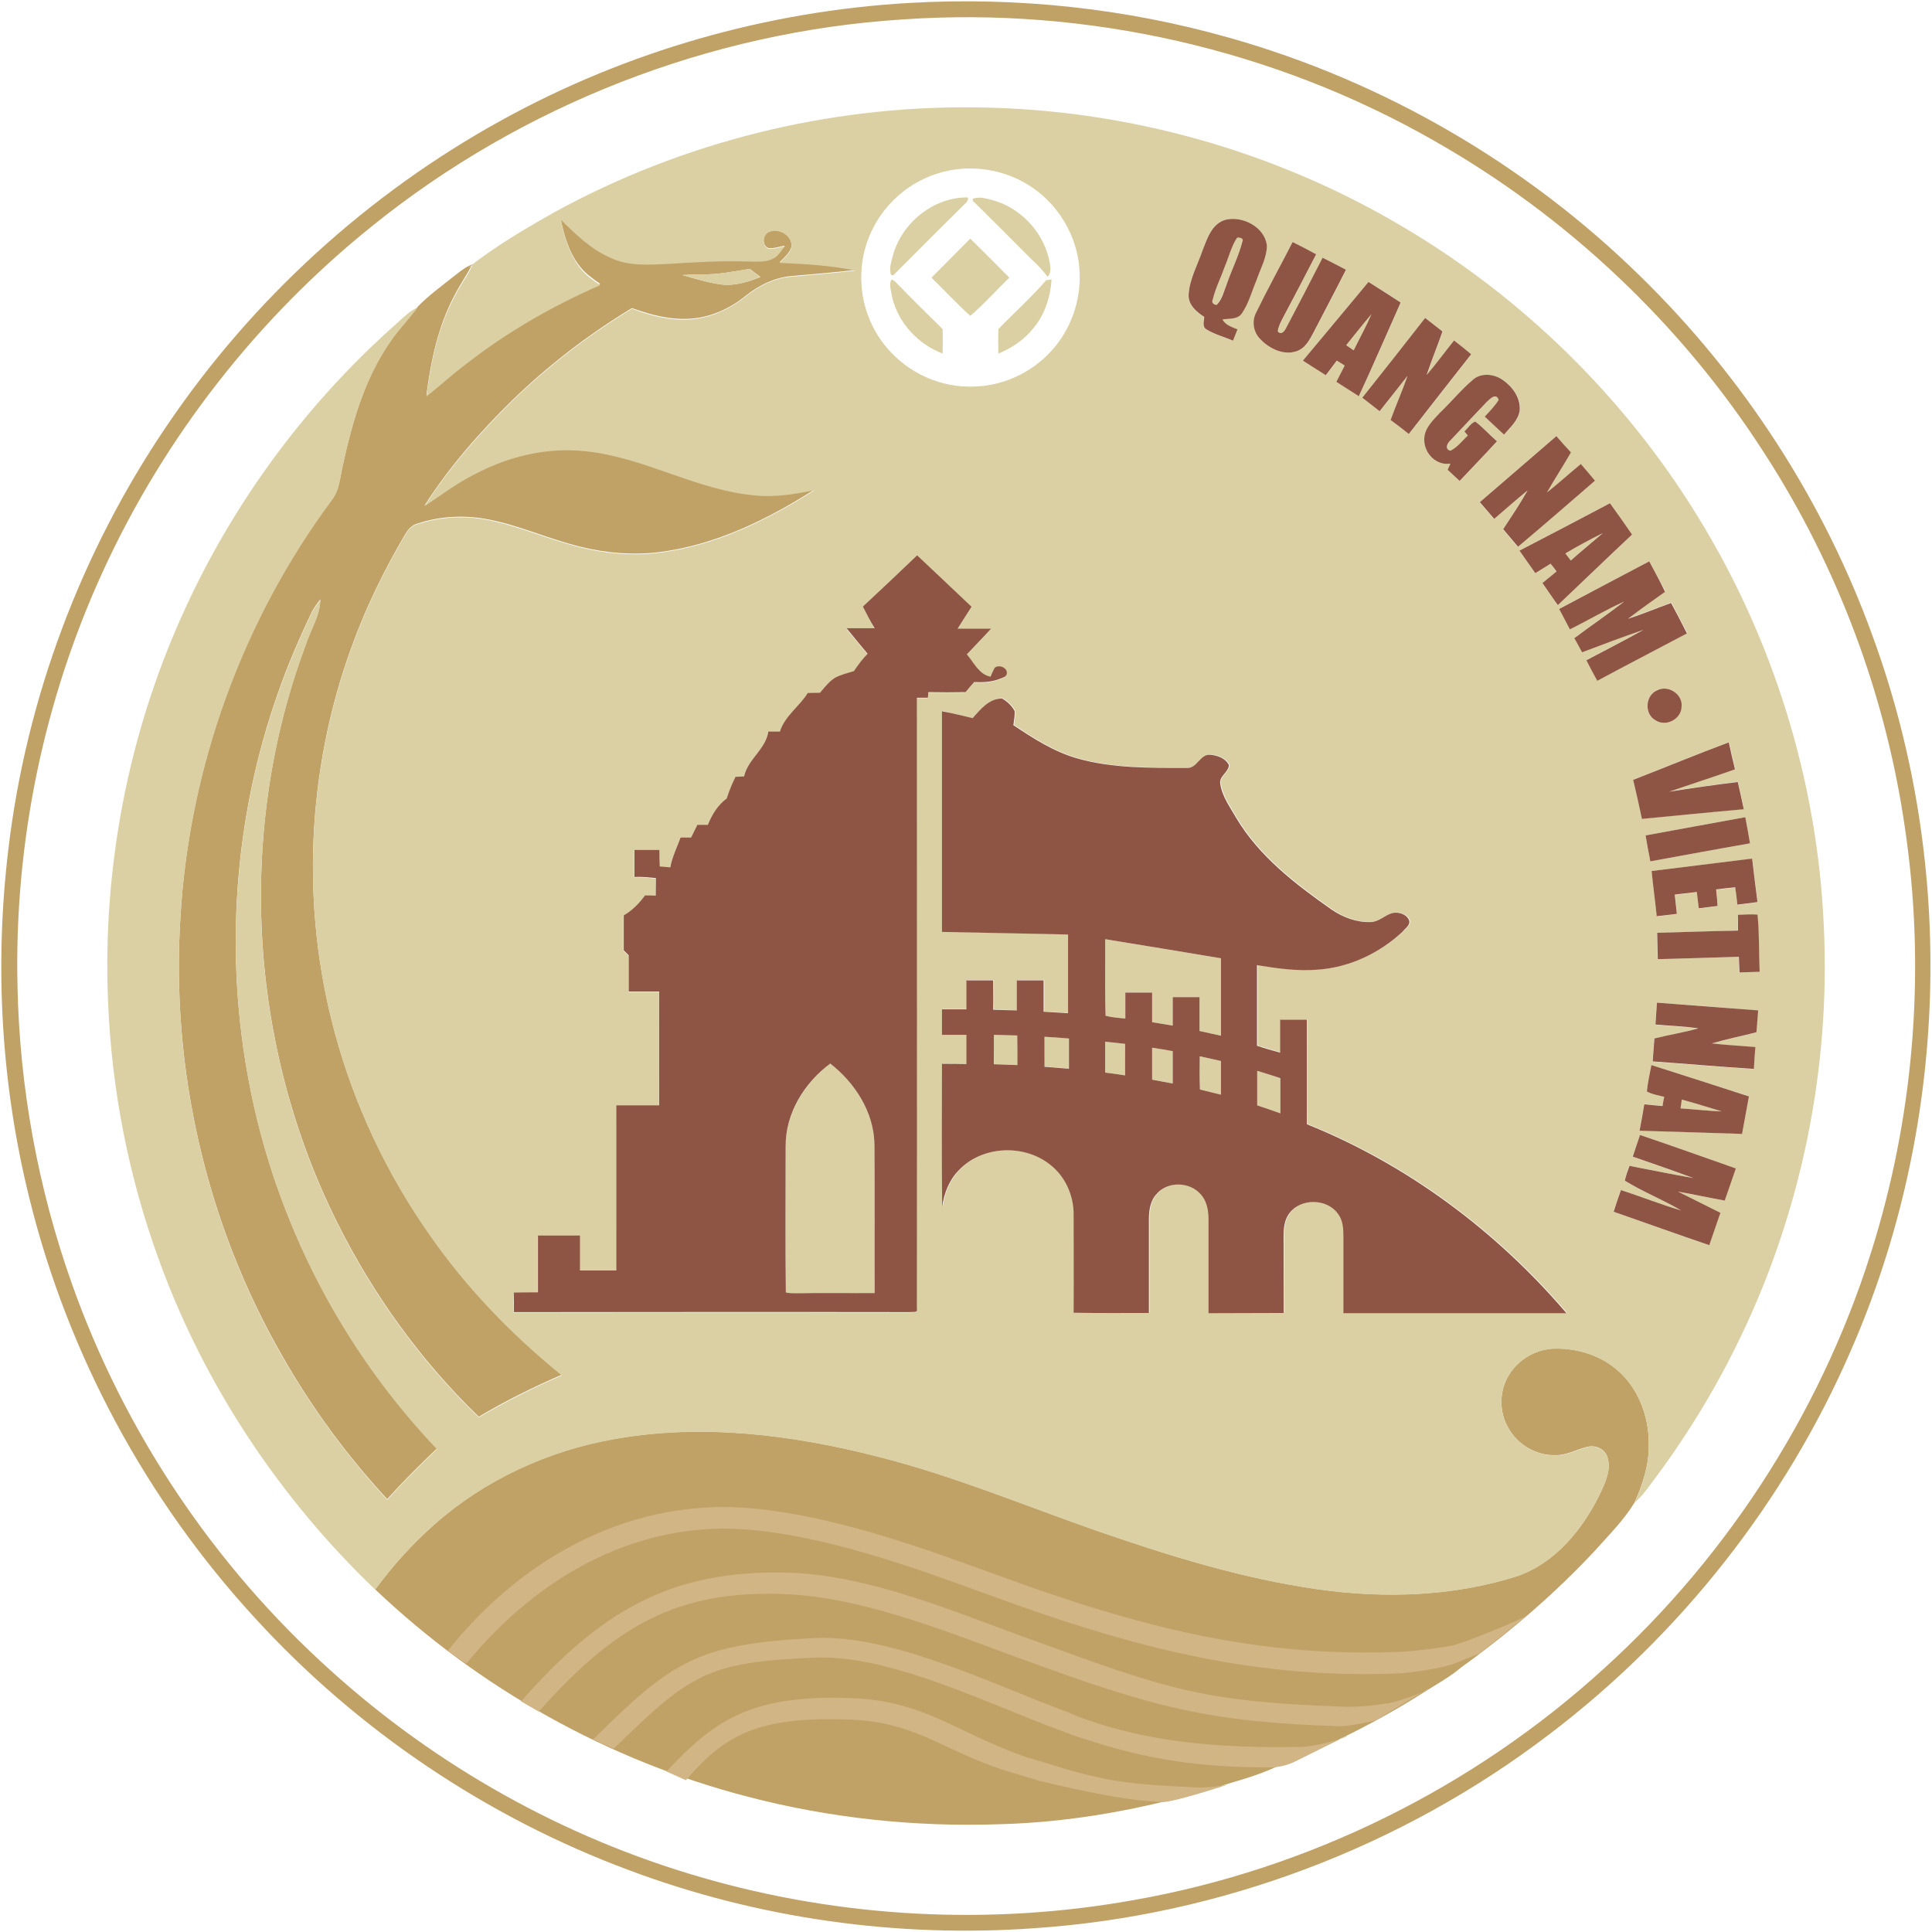 <svg height="316.228" viewBox="0 0 447 447" width="316.228" xmlns="http://www.w3.org/2000/svg"><path d="m210.402.68c24.906-1.438 50.109 1.242 74.125 8.086 35.625 10.074 68.617 29.273 95.012 55.172 23.918 23.371 42.523 52.098 53.836 83.551 19.348 53.039 17.465 113.422-5.211 165.121-15.133 34.828-39.395 65.641-69.66 88.613-34.234 26.145-76.211 42.02-119.176 44.898-31.707 2.281-63.906-2.23-93.727-13.398-32.992-12.254-63.012-32.492-86.727-58.492-25.008-27.238-43.117-60.777-52-96.699-6.598-26.348-8.184-53.934-4.961-80.871 4.121-35.031 16.871-68.965 36.668-98.141 19.797-29.273 46.59-53.73 77.547-70.75 28.879-15.926 61.328-25.203 94.273-27.09zm-1.59 3.82c-44.555 2.828-88.02 19.797-122.75 47.828-26.492 21.285-47.977 48.773-62.168 79.684-13.793 29.965-20.59 63.008-19.848 95.953.449 23.469 4.715 46.836 12.555 68.965 12.105 34.234 32.895 65.293 59.887 89.555 24.461 22.129 53.934 38.652 85.637 47.828 32.398 9.426 66.93 11.262 100.125 5.309 40.438-7.094 78.641-25.996 108.906-53.633 29.422-26.641 51.449-61.473 62.762-99.527 9.133-30.562 11.516-63.16 6.848-94.715-4.414-30.762-15.527-60.48-32.348-86.578-19.102-29.867-45.598-54.973-76.41-72.488-37.109-21.281-80.574-31.156-123.195-28.18zm0 0" fill="#c0a267"/><path d="m129.727 50.641c3.473 3.426 7.043 6.949 11.609 8.883 4.117 1.934 8.781 1.539 13.148 1.391 6.301-.398 12.602-.797 18.902-.547 1.836 0 3.77.199 5.41-.645 1.289-.547 1.934-1.887 2.777-2.879-1.242.199-2.48.695-3.77.547-1.539-.547-1.391-2.977-.102-3.723 2.281-1.289 5.758.746 5.41 3.426-.398 1.488-1.688 2.48-2.73 3.57 5.906.25 11.809.594 17.562 1.785-5.008.598-10.07.992-15.082 1.441-3.77.395-7.293 2.133-10.219 4.465-2.93 2.379-6.301 4.168-9.973 4.961-5.559 1.238-11.215-.148-16.473-2.035-9.973 6.055-19.301 13.199-27.688 21.336-7.539 7.391-14.586 15.43-20.293 24.359 3.77-2.531 7.441-5.258 11.512-7.344 7.891-4.215 17.02-6.398 25.949-5.355 13.547 1.387 25.602 9.078 39.246 10.219 4.566.445 9.078-.348 13.543-1.242-10.914 6.949-22.922 12.852-35.918 14.488-6.055.746-12.258.25-18.211-1.238-7.293-1.738-14.141-4.961-21.484-6.352-5.457-1.043-11.164-.746-16.422 1.043-1.191.348-2.035 1.34-2.629 2.332-4.914 8.336-9.18 17.066-12.453 26.145-10.371 28.43-11.809 60.035-3.871 89.258 4.516 16.77 12.055 32.695 22.078 46.887 8.484 12.156 18.902 22.922 30.414 32.25-6.598 2.879-13.047 6.051-19.199 9.727-13.348-12.902-24.414-28.234-32.699-44.855-20.59-41.129-23.469-90.793-7.293-133.91 1.094-3.473 3.273-6.648 3.324-10.367-.695.941-1.387 1.836-1.934 2.875-2.93 6.152-5.656 12.453-7.891 18.906-10.219 28.973-12.402 60.629-6.5 90.742 6.105 31.359 21.238 60.828 43.316 83.953-3.969 3.766-7.84 7.637-11.512 11.703-9.227-9.969-17.363-21.031-24.113-32.844-17.711-30.66-26-66.633-23.715-102.008 2.031-34.68 14.387-68.715 35.125-96.551 1.641-2.184 1.789-5.008 2.383-7.59 2.184-10.121 5.109-20.391 11.113-28.977 1.887-2.828 4.316-5.207 6.301-7.938 2.484-2.578 5.41-4.664 8.188-6.895 1.141-.844 2.234-1.836 3.523-2.48l.895-.398c-1.34 2.531-2.977 4.91-4.27 7.441-3.672 7.047-5.355 14.984-6.352 22.824 3.129-2.48 6.055-5.16 9.23-7.543 9.477-7.391 19.945-13.395 30.961-18.207-1.688-1.191-3.426-2.383-4.715-4.07-2.43-3.074-3.621-7.043-4.414-10.965zm32.746 12.852c-1.539 0-3.078.051-4.566.148 2.977.844 5.953 1.785 9.082 2.184 3.125.348 6.152-.645 8.98-1.738-.844-.594-1.637-1.238-2.48-1.883-3.672.594-7.297 1.34-11.016 1.289zm0 0" fill="#c0a267"/><path d="m349.027 318.266c2.137-3.672 6.203-6.055 10.418-6.254 4.914-.148 9.977 1.242 13.895 4.27 5.457 4.117 8.184 11.113 8.137 17.809.102 4.766-1.391 9.328-3.324 13.598-2.48 4.066-5.902 7.441-9.027 10.965-9.383 10.07-19.848 19.051-31.012 27.09-2.73 2.332-5.906 4.02-8.93 5.953-10.621 6.746-21.934 12.355-33.641 16.969-4.766 2.281-9.926 3.523-14.938 5.109-15.973 4.762-32.496 7.84-49.168 8.285-19.648.695-39.395-1.391-58.398-6.352-32.199-8.336-62.117-25.055-86.23-47.977 4.066-5.508 8.684-10.617 13.793-15.133 11.609-10.27 26.195-16.965 41.43-19.648 20.34-3.672 41.277-1.039 61.176 4.066 17.465 4.418 34.137 11.414 51.105 17.32 16.52 5.707 33.289 10.914 50.605 13.348 15.383 2.18 31.355 1.684 46.246-3.078 8.73-3.078 14.98-10.766 18.949-18.855 1.242-2.629 2.73-5.656 1.785-8.633-.641-2.035-3.023-2.926-4.961-2.281-2.328.598-4.512 1.883-6.996 1.836-4.363.148-8.68-2.285-10.863-6.105-2.234-3.668-2.285-8.582-.051-12.301zm0 0" fill="#c0a267"/><g fill="#dbd0a3"><path d="m128.09 49.203c29.668-16.324 63.555-24.758 97.395-24.359 34.828.297 69.512 9.973 99.43 27.832 27.539 16.324 51.004 39.395 67.773 66.633 17.566 28.43 27.785 61.375 29.273 94.766 1.637 33.441-5.355 67.277-20.242 97.293-5.605 11.363-12.305 22.129-19.945 32.203-1.043 1.484-2.234 2.926-3.621 4.164 1.934-4.266 3.426-8.879 3.324-13.594.047-6.746-2.68-13.691-8.137-17.812-3.918-3.023-8.98-4.414-13.895-4.266-4.215.148-8.281 2.582-10.418 6.25-2.234 3.723-2.184 8.633.051 12.309 2.184 3.766 6.5 6.199 10.863 6.098 2.484.051 4.668-1.188 6.996-1.836 1.938-.641 4.32.254 4.961 2.285.992 2.977-.543 5.953-1.785 8.633-3.969 8.086-10.219 15.777-18.949 18.855-14.891 4.762-30.863 5.258-46.246 3.074-17.316-2.48-34.133-7.641-50.605-13.348-17.02-5.902-33.641-12.949-51.105-17.312-19.848-5.113-40.785-7.742-61.176-4.07-15.234 2.68-29.82 9.426-41.43 19.648-5.16 4.516-9.773 9.625-13.793 15.133-22.031-21.086-39.395-47.137-49.863-75.812-7.145-19.398-11.164-39.891-11.957-60.531-1.242-30.512 4.613-61.273 17.164-89.109 11.613-25.898 28.828-49.215 50.113-67.922 1.34-1.289 2.73-2.527 4.414-3.324-1.984 2.73-4.414 5.113-6.301 7.941-6.051 8.582-8.93 18.852-11.113 28.973-.594 2.582-.742 5.41-2.383 7.594-20.738 27.883-33.043 61.867-35.125 96.547-2.285 35.328 6.004 71.297 23.715 102.008 6.797 11.809 14.887 22.824 24.113 32.848 3.672-4.07 7.543-7.938 11.512-11.711-22.031-23.121-37.211-52.59-43.316-83.945-5.902-30.117-3.719-61.773 6.5-90.746 2.234-6.453 4.961-12.754 7.891-18.906.547-.992 1.238-1.934 1.934-2.875-.051 3.77-2.23 6.895-3.324 10.367-16.176 43.117-13.297 92.781 7.293 133.91 8.285 16.621 19.352 31.953 32.699 44.852 6.199-3.668 12.602-6.844 19.199-9.723-11.512-9.328-21.93-20.094-30.414-32.25-10.023-14.191-17.516-30.117-22.078-46.887-7.938-29.223-6.5-60.828 3.871-89.258 3.273-9.078 7.539-17.859 12.453-26.145.594-1.043 1.438-2.035 2.629-2.332 5.258-1.785 10.965-2.086 16.422-1.043 7.344 1.438 14.191 4.613 21.484 6.352 5.902 1.488 12.105 1.984 18.211 1.238 12.996-1.637 25.004-7.539 35.918-14.484-4.465.891-8.977 1.684-13.543 1.238-13.645-1.141-25.652-8.781-39.246-10.219-8.98-1.043-18.059 1.141-25.949 5.355-4.07 2.035-7.742 4.812-11.512 7.344 5.707-8.93 12.754-16.918 20.293-24.359 8.387-8.137 17.715-15.281 27.688-21.336 5.207 1.938 10.914 3.324 16.473 2.035 3.672-.793 7.043-2.629 9.973-4.961 2.926-2.332 6.449-4.117 10.219-4.465 5.062-.449 10.074-.844 15.082-1.441-5.754-1.188-11.656-1.535-17.562-1.785.992-1.09 2.332-2.035 2.73-3.57.395-2.68-3.129-4.715-5.41-3.426-1.289.793-1.438 3.176.102 3.723 1.289.148 2.527-.348 3.77-.547-.895.992-1.539 2.332-2.777 2.879-1.688.844-3.625.645-5.41.645-6.301-.25-12.602.148-18.902.547-4.418.195-9.082.543-13.148-1.391-4.566-1.934-8.137-5.457-11.609-8.883.793 3.922 1.984 7.891 4.414 11.117 1.242 1.684 2.977 2.875 4.715 4.066-11.016 4.812-21.484 10.816-30.961 18.207-3.176 2.383-6.102 5.062-9.23 7.543.996-7.84 2.633-15.777 6.352-22.824 1.293-2.578 2.977-4.91 4.27-7.441l-.895.398c6.203-4.863 12.898-8.832 19.699-12.652zm93.574-10.07c-4.961.543-9.727 2.629-13.496 5.852-5.359 4.516-8.684 11.266-8.883 18.262-.297 6.695 2.234 13.492 6.898 18.305 4.812 5.113 11.809 8.09 18.805 7.891 6.797-.051 13.496-3.078 18.109-8.086 4.516-4.816 6.945-11.512 6.699-18.109-.199-7.344-3.922-14.488-9.773-19.004-5.113-3.969-11.859-5.855-18.359-5.109zm56.562 18.801c-1.141 3.375-3.027 6.648-3.273 10.273-.051 2.332 1.832 3.969 3.621 5.109-.051.941-.547 2.23.496 2.879 1.883 1.188 4.117 1.734 6.152 2.629.348-.895.695-1.738 1.039-2.629-1.289-.547-2.828-.945-3.473-2.285 1.539-.297 3.523 0 4.516-1.438 1.59-2.332 2.285-5.109 3.375-7.691.891-2.629 2.383-5.16 2.383-7.988-.449-4.266-5.559-6.895-9.527-5.953-3.227.844-4.219 4.367-5.309 7.094zm20.84-1.934c-2.73 5.457-5.707 10.816-8.387 16.324-1.043 1.984-.645 4.516.941 6.102 2.086 2.234 5.359 3.871 8.438 2.828 2.031-.695 3.023-2.68 3.969-4.465 2.48-4.812 5.012-9.574 7.441-14.387-1.785-.945-3.621-1.887-5.41-2.781-2.727 5.309-5.504 10.57-8.234 15.879-.398.793-1.191 2.23-2.133 1.191.098-.992.543-1.887.992-2.781 2.629-5.012 5.258-10.07 7.887-15.082-1.883-.992-3.719-1.934-5.504-2.828zm2.379 27.438c1.785 1.141 3.523 2.234 5.359 3.375.844-1.141 1.688-2.234 2.531-3.375.594.398 1.238.793 1.836 1.141-.645 1.242-1.293 2.531-1.938 3.77 1.738 1.094 3.473 2.184 5.211 3.324 3.273-7.191 6.402-14.438 9.676-21.68-2.48-1.637-4.961-3.176-7.441-4.762-5.16 6.051-10.172 12.152-15.234 18.207zm28.281-9.875c-4.812 6.152-9.625 12.305-14.488 18.457 1.34 1.043 2.68 2.133 4.02 3.125 2.184-2.727 4.266-5.504 6.449-8.184-1.238 3.422-2.68 6.797-3.918 10.219 1.391 1.094 2.828 2.133 4.215 3.227 4.812-6.152 9.629-12.305 14.441-18.457-1.34-1.043-2.68-2.086-3.973-3.176-2.18 2.629-4.117 5.406-6.348 7.988 1.141-3.375 2.43-6.699 3.672-10.07-1.391-1.043-2.73-2.086-4.07-3.129zm11.113 14.242c-2.777 2.332-5.109 5.16-7.641 7.688-1.637 1.789-3.77 3.723-3.621 6.402 0 3.125 2.828 5.902 6.055 5.359-.148.348-.496 1.09-.645 1.438.941.844 1.836 1.738 2.777 2.578 2.879-3.074 5.805-6.051 8.633-9.176-1.738-1.488-3.227-3.227-5.012-4.566-1.094.297-1.738 1.539-2.531 2.281.199.25.598.746.793.945-1.238 1.238-2.383 2.777-4.016 3.523-1.391-.348-.746-1.738 0-2.383 2.777-3.027 5.652-5.953 8.434-8.93.742-.746 2.133-2.137 2.727-.449-.891 1.441-2.082 2.629-3.223 3.871 1.488 1.438 2.977 2.777 4.465 4.168 1.438-1.688 3.273-3.273 3.625-5.559.297-2.875-1.641-5.504-3.922-7.094-1.984-1.391-4.965-1.734-6.898-.098zm19.254 13.098c-5.906 5.109-11.859 10.172-17.762 15.332 1.09 1.289 2.23 2.578 3.32 3.867 2.582-2.184 5.113-4.465 7.742-6.598-1.789 3.074-3.773 6.004-5.656 8.98 1.141 1.34 2.281 2.73 3.426 4.066 6-5.059 11.855-10.219 17.809-15.281-1.094-1.289-2.184-2.578-3.273-3.867-2.633 2.184-5.109 4.516-7.84 6.598 1.785-3.125 3.77-6.152 5.559-9.277-1.094-1.289-2.234-2.531-3.324-3.82zm-8.535 26.492c1.191 1.738 2.43 3.473 3.672 5.211 1.188-.742 2.328-1.438 3.52-2.184.449.598.895 1.191 1.391 1.785-1.094.895-2.184 1.789-3.273 2.68 1.188 1.738 2.379 3.426 3.57 5.113 5.758-5.461 11.461-10.918 17.168-16.324-1.688-2.434-3.371-4.863-5.109-7.246-6.945 3.672-13.945 7.297-20.938 10.965zm-151.926 12.949c.895 1.688 1.789 3.426 2.68 5.113-2.184 0-4.316 0-6.5 0 1.637 1.984 3.227 3.918 4.863 5.902-1.191 1.242-2.281 2.582-3.176 4.02-1.438.445-2.926.793-4.266 1.488-1.488.844-2.531 2.234-3.574 3.523-.941 0-1.883.051-2.828.051-1.934 3.172-5.258 5.309-6.449 8.93-.891 0-1.785 0-2.68 0-.594 4.117-4.711 6.352-5.605 10.367-.695.051-1.34.051-1.984.102-.793 1.637-1.438 3.324-2.035 5.012-2.082 1.535-3.375 3.77-4.367 6.102-.793 0-1.637 0-2.43 0-.496.992-.941 1.934-1.438 2.926-.797 0-1.641 0-2.434 0-.844 2.281-1.934 4.465-2.379 6.898-.797-.051-1.641-.102-2.434-.199-.047-1.289-.047-2.582-.098-3.82-1.938 0-3.871 0-5.758 0v6.25c1.688-.098 3.324.148 4.965.25 0 1.34 0 2.727-.051 4.066-.844 0-1.637 0-2.48-.047-1.34 1.836-2.93 3.473-4.914 4.613v8.086c.398.398.746.746 1.141 1.141v8.387h7.047c.051 8.781 0 17.562 0 26.344-3.324 0-6.648 0-9.922 0-.051 12.754 0 25.453 0 38.203-2.777 0-5.609 0-8.387 0 0-2.676 0-5.406 0-8.086-3.223 0-6.5 0-9.723 0v13.148c-1.887 0-3.723 0-5.609.051 0 1.488 0 2.977.051 4.512 30.562 0 61.125-.047 91.691 0 .496-.148 1.785.25 1.535-.742.051-47.133 0-94.27 0-141.402h2.531c0-.348.051-.992.102-1.289h8.633c.645-.793 1.289-1.539 1.984-2.332 2.035.098 4.117 0 6.051-.793.547-.25 1.34-.348 1.488-1.043.348-1.441-1.836-2.383-2.828-1.441-.344.648-.645 1.34-.941 2.035-2.68-.543-3.871-3.273-5.457-5.16 1.887-1.984 3.77-3.969 5.605-5.953-2.578 0-5.16 0-7.738 0 1.043-1.688 2.133-3.375 3.223-5.059-4.168-4.02-8.383-7.941-12.602-11.91-4.168 3.871-8.285 7.84-12.504 11.758zm181.945-10.469c-6.898 3.672-13.844 7.297-20.742 10.918.793 1.586 1.637 3.176 2.48 4.711 4.219-2.133 8.285-4.512 12.602-6.449-3.77 2.93-7.738 5.609-11.559 8.484.594 1.094 1.191 2.184 1.785 3.273 4.762-1.734 9.477-3.57 14.242-5.207-4.371 2.43-8.832 4.711-13.25 7.043.797 1.641 1.637 3.227 2.531 4.766 6.898-3.672 13.844-7.293 20.742-10.965-1.246-2.332-2.484-4.664-3.676-7.047-3.324 1.191-6.598 2.531-9.969 3.672 2.773-2.184 5.703-4.219 8.578-6.25-1.238-2.285-2.527-4.617-3.766-6.949zm1.883 29.82c-2.828 1.141-3.074 5.508-.445 6.945 2.383 1.637 6.051-.297 6.051-3.176.25-2.828-3.074-5.059-5.605-3.77zm-158.422 6.449c-2.332-.547-4.617-1.09-6.949-1.637v51.055c9.727.199 19.449.395 29.176.594v18.211c-1.887-.102-3.77-.25-5.656-.348 0-2.434 0-4.812 0-7.246-2.086 0-4.117 0-6.203 0v6.945c-1.836-.047-3.672-.098-5.457-.148 0-2.281 0-4.562 0-6.797-2.082 0-4.117 0-6.203 0v6.699c-1.883 0-3.77 0-5.656 0v5.902h5.656v6.75c-1.883 0-3.77 0-5.656-.051 0 11.016-.098 22.031.051 33.043.445-3.125 1.637-6.199 3.871-8.434 5.359-5.656 15.031-6.055 21.086-1.289 3.523 2.727 5.559 7.191 5.457 11.609v22.672c5.805.051 11.609 0 17.414.051 0-7.195 0-14.438 0-21.633 0-2.082.301-4.316 1.789-5.902 2.578-2.977 7.688-2.879 10.219.098 1.488 1.539 1.836 3.773 1.789 5.855v21.633c5.805 0 11.609.051 17.414-.051-.051-5.902 0-11.758-.051-17.664 0-1.883.102-3.867 1.34-5.406 2.629-3.523 8.734-3.473 11.262.148 1.141 1.488 1.242 3.426 1.242 5.258-.051 5.906 0 11.809 0 17.715h51.598c-16.223-19.004-36.812-34.383-60.031-43.711-.051-8.086 0-16.125 0-24.211-2.086 0-4.121 0-6.203 0v7.641c-1.785-.547-3.574-1.043-5.359-1.59 0-6.199 0-12.453 0-18.652 4.613.742 9.328 1.387 14.043 1.039 7.293-.496 14.289-3.82 19.648-8.781.594-.793 1.934-1.539 1.488-2.68-.648-1.387-2.434-1.883-3.871-1.637-1.738.445-3.078 1.984-4.914 2.086-3.273.148-6.5-1.043-9.129-2.879-8.336-5.906-16.719-12.254-22.027-21.137-1.441-2.531-3.277-4.961-3.723-7.891-.398-1.785 1.984-2.727 1.984-4.414-.793-1.539-2.629-2.23-4.266-2.383-2.434-.246-3.078 3.277-5.508 3.027-8.434 0-17.117.148-25.305-2.184-5.406-1.535-10.172-4.613-14.785-7.688.148-1.094.348-2.184.297-3.277-.645-1.188-1.688-2.184-2.875-2.875-3.078-.051-5.211 2.48-6.996 4.562zm152.816 14.289c.695 2.977 1.387 6.004 2.082 8.98 7.84-.695 15.68-1.539 23.566-2.23-.445-2.086-.891-4.219-1.391-6.301-5.309.645-10.613 1.387-15.875 2.23 5.062-1.738 10.172-3.375 15.234-5.16-.496-2.082-.945-4.168-1.438-6.25-7.496 2.828-14.789 5.805-22.18 8.73zm2.875 12.852c.352 1.984.695 4.02 1.094 6.004 7.691-1.391 15.379-2.828 23.07-4.168-.344-2.035-.695-4.07-1.09-6.055-7.691 1.441-15.383 2.828-23.074 4.219zm1.391 8.234c.398 3.523.844 6.996 1.242 10.52 1.539-.199 3.074-.398 4.664-.547-.152-1.488-.348-2.977-.496-4.465 1.688-.199 3.422-.395 5.109-.594.148 1.238.297 2.48.445 3.77 1.441-.199 2.93-.348 4.367-.547-.152-1.289-.25-2.527-.348-3.82 1.488-.148 2.93-.297 4.414-.496.152 1.34.297 2.68.496 4.02 1.543-.199 3.125-.395 4.668-.594-.449-3.375-.848-6.699-1.246-10.074-7.785.945-15.578 1.887-23.316 2.828zm19.992 10.121c-.047 1.242-.047 2.434-.047 3.672-6.25.148-12.453.348-18.703.496.047 2.035.098 4.07.148 6.105 6.25-.148 12.504-.348 18.754-.547.047 1.191.102 2.383.148 3.621 1.539-.051 3.125-.098 4.664-.148-.199-4.414-.051-8.883-.496-13.246-1.441-.102-2.926 0-4.469.047zm-18.75 20.344c-.152 1.688-.25 3.375-.398 5.109 3.324.297 6.598.398 9.922.895-3.371.891-6.793 1.488-10.172 2.332-.098 1.785-.246 3.523-.395 5.309 7.789.547 15.629 1.238 23.418 1.734.098-1.684.25-3.371.348-5.059-3.375-.297-6.699-.449-10.07-.844 3.422-.992 6.895-1.738 10.316-2.582.102-1.684.25-3.371.398-5.059-7.742-.695-15.527-1.289-23.367-1.836zm-1.289 14.438c-.352 2.035-.848 4.02-1.047 6.055 1.246.691 2.629.891 4.02 1.238-.145.695-.246 1.438-.398 2.133-1.438-.148-2.824-.246-4.215-.395-.348 2.031-.742 4.066-1.094 6.102 7.891.246 15.828.547 23.719.746.5-2.879 1.043-5.809 1.59-8.684-7.543-2.383-15.035-4.812-22.574-7.195zm-2.633 16.176c-.594 1.688-1.141 3.324-1.738 5.012 4.668 1.684 9.383 3.273 14.043 4.961-4.961-.844-9.871-1.938-14.785-2.828-.395 1.141-.844 2.23-1.09 3.422 4.164 2.582 8.832 4.418 13.047 6.898-4.711-1.441-9.227-3.277-13.941-4.715-.547 1.688-1.141 3.375-1.688 5.012 7.395 2.531 14.738 5.211 22.133 7.738.84-2.48 1.734-5.012 2.574-7.492-3.27-1.637-6.547-3.273-9.824-4.91 3.625.645 7.195 1.438 10.816 2.082.848-2.48 1.738-4.961 2.582-7.441-7.34-2.578-14.684-5.258-22.129-7.738zm0 0"/><path d="m206.68 58.777c2.184-7.391 9.426-13.195 17.215-13.098l.102.25c-.102.496-.297.891-.746 1.238-5.555 5.457-11.062 11.016-16.57 16.523-.148-.051-.398-.051-.547-.102-.496-1.535.148-3.223.547-4.812zm0 0"/><path d="m225.086 45.977c1.59-.594 3.277 0 4.812.398 6.152 1.785 11.117 6.996 12.703 13.148.297 1.488.895 3.223-.199 4.516-1.141-1.441-2.379-2.828-3.77-4.07-4.516-4.516-9.031-9.078-13.594-13.543.047-.102.047-.348.047-.449zm0 0"/><path d="m286.215 55.008c.496-.098 1.688.051 1.238.793-.844 3.375-2.43 6.5-3.57 9.727-.746 1.688-1.094 3.621-2.383 4.961-.695-.051-1.289-.547-.895-1.289.695-2.629 1.887-5.062 2.781-7.594.891-2.184 1.488-4.562 2.828-6.598zm0 0"/><path d="m215.512 64.238c2.977-3.027 6.004-6.004 8.98-9.031 3.027 2.977 6.055 6.004 9.031 9.031-3.027 2.926-5.809 6.102-9.031 8.828-3.125-2.777-5.953-5.902-8.98-8.828zm0 0"/><path d="m162.473 63.492c3.719.051 7.344-.695 10.965-1.289.793.645 1.637 1.238 2.48 1.883-2.879 1.094-5.902 2.137-8.98 1.738-3.078-.398-6.055-1.34-9.078-2.184 1.535-.098 3.074-.148 4.613-.148zm0 0"/><path d="m206.184 64.734c.645 0 1.043.543 1.438.941 3.426 3.523 6.949 6.996 10.469 10.469.051 1.887.051 3.77 0 5.656-5.656-2.133-10.219-7.047-11.656-12.949-.199-1.34-.797-2.93-.25-4.117zm0 0"/><path d="m242.055 64.832c.297-.051.945-.148 1.242-.199-.25 4.07-1.539 8.086-4.168 11.262-2.086 2.68-5.012 4.617-8.137 5.906-.051-1.887-.051-3.77 0-5.656 3.621-3.77 7.59-7.293 11.062-11.312zm0 0"/><path d="m311.469 79.863c1.934-2.43 3.82-4.859 5.855-7.191-1.242 2.875-2.781 5.555-4.121 8.383-.543-.445-1.141-.793-1.734-1.191zm0 0"/><path d="m362.176 128.043c2.828-1.688 5.703-3.227 8.633-4.715-2.48 2.133-4.961 4.215-7.441 6.352-.398-.547-.797-1.094-1.191-1.637zm0 0"/><path d="m255.699 217.297c8.934 1.441 17.863 2.93 26.793 4.418v17.91c-1.637-.348-3.273-.746-4.961-1.09 0-2.633 0-5.211 0-7.84-2.086 0-4.117 0-6.203 0v6.598c-1.586-.25-3.176-.547-4.762-.793 0-2.281 0-4.566 0-6.848-2.086 0-4.117 0-6.203 0v6.004c-1.539-.148-3.074-.25-4.562-.645-.199-5.906-.051-11.809-.102-17.715zm0 0"/><path d="m229.949 239.426c1.836.051 3.621.102 5.457.148.051 2.281.051 4.566.051 6.848-1.836-.098-3.672-.148-5.457-.199-.051-2.281-.051-4.562-.051-6.797zm0 0"/><path d="m241.66 239.875c1.883.098 3.77.246 5.605.344v6.996c-1.887-.148-3.77-.297-5.656-.445.051-2.281 0-4.613.051-6.895zm0 0"/><path d="m255.699 241.016c1.539.148 3.078.348 4.613.496 0 2.43.051 4.859 0 7.293-1.535-.199-3.074-.449-4.613-.645 0-2.383 0-4.766 0-7.145zm0 0"/><path d="m266.566 242.402c1.586.25 3.176.547 4.762.797v7.488c-1.586-.297-3.176-.594-4.762-.891 0-2.48 0-4.961 0-7.395zm0 0"/><path d="m277.582 244.387c1.637.348 3.273.746 4.91 1.094v7.789c-1.637-.398-3.273-.793-4.863-1.191-.098-2.531-.098-5.109-.047-7.691zm0 0"/><path d="m181.773 265.227c0-7.641 4.367-14.637 10.32-19.152 5.703 4.465 10.121 11.164 10.219 18.605.102 11.461 0 22.973.051 34.484-6.004.047-12.059 0-18.059.047-.844-.047-1.688.051-2.484-.195-.148-11.266-.047-22.527-.047-33.789zm0 0"/><path d="m290.879 247.762c1.785.547 3.57 1.09 5.355 1.688v8.137c-1.785-.645-3.57-1.242-5.355-1.836 0-2.68 0-5.309 0-7.988zm0 0"/><path d="m389.117 254.41c3.074.844 6.105 1.785 9.18 2.73-3.176-.102-6.352-.496-9.527-.695.098-.695.199-1.391.348-2.035zm0 0"/></g><path d="m278.227 57.934c1.09-2.727 2.133-6.25 5.359-7.094 3.918-.941 9.027 1.688 9.523 5.953 0 2.828-1.488 5.359-2.379 7.988-1.094 2.582-1.789 5.359-3.375 7.691-.992 1.488-2.977 1.191-4.516 1.438.695 1.34 2.184 1.738 3.473 2.285-.348.891-.695 1.734-1.043 2.629-2.031-.895-4.266-1.441-6.152-2.629-1.039-.598-.543-1.938-.496-2.879-1.785-1.141-3.719-2.777-3.621-5.109.199-3.625 2.086-6.898 3.227-10.273zm7.988-2.926c-1.34 2.035-1.887 4.414-2.828 6.648-.895 2.531-2.133 4.961-2.781 7.59-.395.746.199 1.242.895 1.293 1.34-1.34 1.688-3.277 2.383-4.965 1.141-3.273 2.727-6.398 3.57-9.723.398-.793-.793-.941-1.238-.844zm0 0" fill="#8e5544"/><path d="m299.066 56c1.832.895 3.621 1.836 5.457 2.828-2.633 5.062-5.211 10.07-7.891 15.082-.445.895-.891 1.789-.992 2.781.992 1.039 1.738-.398 2.133-1.191 2.781-5.262 5.508-10.57 8.238-15.879 1.785.895 3.621 1.836 5.406 2.781-2.43 4.812-4.961 9.574-7.441 14.387-.941 1.785-1.934 3.77-3.969 4.465-3.027 1.043-6.352-.594-8.438-2.828-1.586-1.586-1.98-4.117-.941-6.102 2.68-5.508 5.656-10.867 8.438-16.324zm0 0" fill="#8e5544"/><path d="m301.445 83.438c5.062-6.055 10.121-12.156 15.184-18.207 2.48 1.586 4.961 3.125 7.441 4.762-3.223 7.195-6.352 14.488-9.676 21.68-1.734-1.09-3.473-2.23-5.207-3.324.645-1.238 1.289-2.527 1.934-3.77-.594-.398-1.242-.793-1.836-1.141-.844 1.141-1.688 2.234-2.531 3.375-1.785-1.141-3.57-2.234-5.309-3.375zm10.023-3.574c.594.398 1.141.797 1.734 1.191 1.34-2.777 2.879-5.508 4.121-8.383-1.984 2.332-3.922 4.762-5.855 7.191zm0 0" fill="#8e5544"/><path d="m329.727 73.562c1.34 1.043 2.68 2.086 4.02 3.129-1.191 3.371-2.531 6.695-3.672 10.07 2.234-2.582 4.219-5.359 6.352-7.988 1.34 1.043 2.629 2.082 3.969 3.176-4.812 6.152-9.676 12.305-14.438 18.457-1.391-1.094-2.777-2.184-4.219-3.227 1.242-3.422 2.73-6.797 3.922-10.219-2.184 2.727-4.27 5.457-6.453 8.184-1.34-1.039-2.676-2.082-4.016-3.125 4.91-6.152 9.723-12.305 14.535-18.457zm0 0" fill="#8e5544"/><path d="m340.84 87.805c1.934-1.637 4.863-1.293 6.848.098 2.285 1.59 4.168 4.168 3.918 7.094-.344 2.285-2.184 3.871-3.621 5.559-1.488-1.391-3.023-2.777-4.461-4.168 1.137-1.242 2.328-2.43 3.223-3.871-.594-1.688-1.938-.297-2.73.449-2.828 2.977-5.656 5.953-8.434 8.93-.746.645-1.387 2.035 0 2.383 1.637-.797 2.73-2.285 4.02-3.523-.199-.25-.594-.695-.793-.945.84-.742 1.484-1.934 2.527-2.281 1.836 1.391 3.324 3.125 5.012 4.566-2.824 3.125-5.758 6.102-8.633 9.176-.945-.84-1.836-1.734-2.777-2.578.148-.348.496-1.09.645-1.438-3.227.543-6.004-2.285-6.055-5.359-.148-2.68 1.984-4.613 3.621-6.402 2.633-2.527 4.914-5.355 7.691-7.688zm0 0" fill="#8e5544"/><path d="m360.094 100.902c1.09 1.289 2.23 2.531 3.371 3.77-1.785 3.125-3.77 6.152-5.555 9.277 2.68-2.133 5.207-4.414 7.836-6.598 1.094 1.289 2.234 2.578 3.277 3.871-5.957 5.109-11.809 10.27-17.812 15.281-1.141-1.34-2.285-2.73-3.426-4.07 1.938-2.977 3.922-5.902 5.656-8.98-2.629 2.137-5.16 4.418-7.738 6.602-1.094-1.293-2.234-2.582-3.324-3.871 5.855-5.062 11.809-10.172 17.715-15.281zm0 0" fill="#8e5544"/><path d="m351.559 127.395c6.992-3.621 13.992-7.293 20.938-10.965 1.738 2.383 3.422 4.812 5.109 7.246-5.754 5.406-11.461 10.914-17.168 16.324-1.238-1.688-2.383-3.426-3.57-5.113 1.09-.891 2.18-1.785 3.273-2.68-.445-.594-.895-1.188-1.391-1.785-1.191.746-2.332 1.441-3.52 2.184-1.242-1.738-2.48-3.473-3.672-5.211zm10.617.648c.395.543.844 1.09 1.242 1.637 2.43-2.137 4.957-4.219 7.441-6.352-2.98 1.488-5.855 3.027-8.684 4.715zm0 0" fill="#8e5544"/><path d="m199.633 140.344c4.219-3.918 8.387-7.887 12.555-11.855 4.219 3.969 8.434 7.938 12.602 11.906-1.09 1.688-2.184 3.375-3.227 5.062h7.742c-1.836 2.031-3.77 3.969-5.605 5.953 1.637 1.887 2.777 4.613 5.457 5.16.297-.695.594-1.391.941-2.035.992-.941 3.176 0 2.828 1.438-.148.695-.941.797-1.488 1.043-1.934.793-4.02.895-6.051.793-.648.746-1.34 1.539-1.988 2.332-2.875.051-5.754.051-8.633 0 0 .348-.047.992-.098 1.293-.844 0-1.688 0-2.531 0 0 47.133.051 94.266 0 141.402.25.992-1.043.645-1.539.742-30.562-.051-61.125 0-91.688 0 0-1.488 0-2.977-.051-4.516 1.887-.047 3.723-.047 5.605-.047 0-4.367 0-8.785 0-13.148h9.727v8.086h8.383c0-12.75 0-25.453 0-38.203h9.926c0-8.781 0-17.562 0-26.348-2.332 0-4.715 0-7.047 0 0-2.777 0-5.555 0-8.383-.395-.398-.742-.746-1.141-1.141 0-2.68 0-5.41 0-8.086 1.984-1.145 3.574-2.781 4.914-4.617.84 0 1.637 0 2.48.051 0-1.34.047-2.68.047-4.07-1.637-.148-3.324-.348-4.961-.246 0-2.086 0-4.168 0-6.25h5.758c0 1.289.047 2.527.098 3.82.793.047 1.637.148 2.43.195.449-2.43 1.539-4.613 2.383-6.895h2.43c.496-.992.945-1.934 1.441-2.926h2.43c.941-2.332 2.281-4.566 4.367-6.105.547-1.734 1.238-3.422 2.035-5.012.645-.047 1.34-.047 1.984-.098.891-4.02 5.008-6.25 5.605-10.371h2.68c1.141-3.621 4.516-5.805 6.449-8.93.941 0 1.887-.051 2.828-.051 1.09-1.289 2.133-2.676 3.574-3.52 1.336-.695 2.828-1.043 4.266-1.488.941-1.441 1.984-2.781 3.176-4.02-1.637-1.984-3.277-3.922-4.863-5.906h6.5c-.992-1.586-1.836-3.273-2.73-5.012zm-17.859 124.883c0 11.262-.102 22.523.047 33.789.797.246 1.688.148 2.484.195 6-.098 12.055 0 18.059-.047-.051-11.461.051-22.973-.051-34.484-.148-7.441-4.516-14.141-10.219-18.605-6.004 4.465-10.371 11.512-10.32 19.152zm0 0" fill="#8e5544"/><path d="m381.578 129.875c1.238 2.332 2.527 4.664 3.668 7.047-2.875 2.035-5.754 4.07-8.582 6.25 3.371-1.09 6.648-2.48 9.973-3.668 1.238 2.332 2.48 4.66 3.672 7.043-6.898 3.672-13.844 7.246-20.742 10.965-.891-1.586-1.734-3.176-2.527-4.762 4.414-2.332 8.879-4.613 13.246-7.047-4.766 1.637-9.527 3.426-14.238 5.211-.598-1.094-1.191-2.184-1.789-3.273 3.82-2.879 7.793-5.559 11.562-8.484-4.316 1.934-8.383 4.363-12.602 6.449-.848-1.59-1.637-3.176-2.48-4.715 7.043-3.719 13.941-7.391 20.84-11.016zm0 0" fill="#8e5544"/><path d="m383.461 159.695c2.531-1.289 5.902.941 5.605 3.77 0 2.879-3.621 4.812-6.051 3.176-2.629-1.438-2.383-5.805.445-6.945zm0 0" fill="#8e5544"/><path d="m225.039 166.145c1.785-2.035 3.867-4.613 6.844-4.516 1.191.695 2.234 1.688 2.879 2.879.051 1.09-.148 2.184-.297 3.273 4.613 3.078 9.379 6.152 14.785 7.691 8.188 2.332 16.871 2.184 25.305 2.184 2.43.246 3.074-3.273 5.508-3.027 1.637.148 3.473.793 4.266 2.383-.051 1.688-2.383 2.578-1.984 4.414.445 2.93 2.281 5.359 3.723 7.891 5.309 8.879 13.691 15.281 22.027 21.137 2.68 1.832 5.906 3.023 9.129 2.875 1.887-.098 3.176-1.586 4.914-2.082 1.438-.297 3.227.199 3.867 1.637.398 1.141-.891 1.887-1.488 2.68-5.309 4.961-12.305 8.285-19.645 8.781-4.715.398-9.43-.297-14.043-1.043v18.656c1.785.594 3.574 1.09 5.359 1.586 0-2.527 0-5.109 0-7.641h6.203v24.215c23.219 9.328 43.809 24.707 60.035 43.711-17.219 0-34.387 0-51.602 0 0-5.906 0-11.809 0-17.715 0-1.836-.102-3.77-1.242-5.258-2.531-3.621-8.633-3.672-11.262-.148-1.191 1.539-1.34 3.57-1.34 5.406.051 5.906 0 11.758.051 17.664-5.805.051-11.609 0-17.418.051 0-7.246 0-14.441 0-21.633 0-2.086-.344-4.27-1.785-5.855-2.531-2.977-7.691-3.074-10.219-.098-1.488 1.586-1.789 3.82-1.789 5.902v21.633c-5.805 0-11.609.051-17.414-.051.051-7.539 0-15.082 0-22.672.051-4.418-1.934-8.883-5.457-11.609-6.055-4.816-15.727-4.367-21.086 1.289-2.234 2.23-3.426 5.309-3.871 8.434-.148-11.016-.051-22.027-.051-33.043 1.887 0 3.773 0 5.656.051 0-2.234 0-4.516 0-6.75-1.883 0-3.77 0-5.656 0 0-1.984 0-3.969 0-5.902h5.656c0-2.234 0-4.465 0-6.699h6.203c0 2.281.051 4.516 0 6.797 1.836.051 3.672.098 5.457.148 0-2.332 0-4.664 0-6.945h6.203v7.242c1.887.102 3.77.25 5.656.348 0-6.051 0-12.156 0-18.207-9.727-.199-19.449-.398-29.176-.598 0-17.016 0-34.035 0-51.051 2.48.445 4.766 1.039 7.098 1.586zm30.66 51.152c.051 5.906-.098 11.809.102 17.715 1.488.395 3.023.496 4.562.645 0-1.984 0-3.969 0-6.004h6.203v6.848c1.586.246 3.176.543 4.762.793 0-2.184 0-4.414 0-6.598h6.203v7.84c1.637.344 3.273.742 4.961 1.09 0-5.953 0-11.906 0-17.91-8.93-1.488-17.859-2.977-26.793-4.418zm-25.75 22.129v6.797c1.836.051 3.672.148 5.457.199 0-2.281 0-4.566-.047-6.848-1.789-.047-3.574-.098-5.41-.148zm11.711.449v6.945c1.883.148 3.77.297 5.656.445 0-2.332 0-4.664 0-6.996-1.938-.148-3.82-.297-5.656-.395zm14.039 1.141v7.145c1.539.195 3.078.395 4.613.645 0-2.434 0-4.863 0-7.293-1.535-.148-3.074-.348-4.613-.496zm10.867 1.387v7.395c1.586.297 3.176.594 4.762.891 0-2.48 0-5.008 0-7.488-1.586-.301-3.176-.547-4.762-.797zm11.016 1.984c-.051 2.582-.051 5.113.047 7.691 1.641.398 3.277.793 4.863 1.191 0-2.582 0-5.211 0-7.789-1.637-.348-3.273-.746-4.91-1.094zm13.297 3.375v7.988c1.785.594 3.57 1.191 5.355 1.836 0-2.73 0-5.457 0-8.137-1.785-.598-3.52-1.141-5.355-1.688zm0 0" fill="#8e5544"/><path d="m377.855 180.434c7.391-2.875 14.684-5.902 22.129-8.684.445 2.086.941 4.168 1.438 6.254-5.062 1.785-10.172 3.422-15.23 5.16 5.309-.844 10.566-1.59 15.875-2.234.496 2.086.941 4.168 1.391 6.301-7.84.695-15.68 1.488-23.566 2.234-.648-3.078-1.34-6.055-2.035-9.031zm0 0" fill="#8e5544"/><path d="m380.73 193.285c7.691-1.438 15.383-2.777 23.074-4.219.395 1.984.746 4.02 1.09 6.055-7.691 1.34-15.379 2.777-23.07 4.168-.398-1.984-.742-3.969-1.094-6.004zm0 0" fill="#8e5544"/><path d="m382.121 201.52c7.789-.941 15.531-1.934 23.27-2.875.398 3.371.793 6.695 1.238 10.07-1.535.199-3.125.398-4.66.594-.152-1.34-.297-2.676-.496-4.016-1.488.148-2.926.297-4.418.496.148 1.289.246 2.527.348 3.82-1.488.195-2.926.348-4.363.543-.152-1.238-.301-2.48-.449-3.77-1.684.199-3.426.398-5.109.594.148 1.492.348 2.98.492 4.469-1.535.195-3.07.348-4.66.543-.348-3.422-.844-6.945-1.191-10.469zm0 0" fill="#8e5544"/><path d="m402.113 211.641c1.492-.047 2.98-.148 4.516-.047.449 4.363.301 8.832.496 13.246-1.535.051-3.125.098-4.66.148-.051-1.191-.098-2.383-.152-3.621-6.25.199-12.5.398-18.754.547-.047-2.035-.098-4.07-.148-6.105 6.25-.148 12.453-.395 18.703-.496 0-1.238 0-2.43 0-3.672zm0 0" fill="#8e5544"/><path d="m383.363 231.984c7.789.594 15.625 1.191 23.418 1.785-.152 1.688-.25 3.375-.398 5.062-3.422.891-6.945 1.586-10.32 2.578 3.324.398 6.699.547 10.07.844-.145 1.688-.246 3.375-.344 5.062-7.84-.496-15.629-1.191-23.418-1.738.148-1.785.246-3.523.398-5.309 3.371-.844 6.793-1.391 10.168-2.332-3.277-.496-6.598-.594-9.922-.895.098-1.684.246-3.371.348-5.059zm0 0" fill="#8e5544"/><path d="m382.074 246.422c7.539 2.383 15.031 4.812 22.574 7.242-.547 2.879-1.043 5.758-1.59 8.684-7.891-.246-15.828-.496-23.719-.742.398-2.035.746-4.07 1.094-6.105 1.391.152 2.828.25 4.215.398.102-.746.254-1.438.398-2.133-1.336-.348-2.773-.547-4.02-1.242.199-2.133.695-4.117 1.047-6.102zm7.043 7.988c-.098.695-.199 1.391-.297 2.035 3.176.199 6.348.594 9.527.695-3.125-.945-6.156-1.887-9.23-2.73zm0 0" fill="#8e5544"/><path d="m379.441 262.598c7.395 2.48 14.789 5.16 22.176 7.738-.84 2.48-1.734 4.961-2.574 7.441-3.621-.645-7.195-1.438-10.82-2.082 3.277 1.637 6.551 3.273 9.824 4.91-.844 2.48-1.734 4.965-2.578 7.492-7.395-2.527-14.738-5.16-22.129-7.738.543-1.688 1.09-3.375 1.684-5.012 4.668 1.488 9.23 3.324 13.945 4.715-4.219-2.48-8.883-4.316-13.051-6.898.25-1.191.695-2.281 1.094-3.422 4.961.941 9.875 1.984 14.785 2.828-4.664-1.738-9.379-3.324-14.039-4.961.543-1.688 1.137-3.375 1.684-5.012zm0 0" fill="#8e5544"/><path d="m315.883 387.328c-30.461 0-56.809-7.246-86.332-18.059l-2.777-.992c-16.57-6.102-35.426-12.652-52.691-14.293-25.551-2.477-48.969 9.879-66.188 30.914l-4.316-2.93c17.812-22.375 43.266-35.625 70.852-32.941 17.961 1.734 37.113 8.383 54.031 14.586l2.777.992c31.656 11.609 59.59 19 92.883 17.562 3.473-.148 9.676-.992 11.512-1.391 1.336.152 18.457-6.895 18.105-7.34l-11.309 9.078-4.613 1.836c-3.871 1.883-13.348 2.777-13.449 2.777-2.875.148-5.703.199-8.484.199zm0 0" fill="#d2b584"/><path d="m268.949 416.949c-9.031-.445-18.012-2.48-28.48-4.914l-4.863-1.484c-16.918-4.715-22.574-12.109-39.047-12.703-21.285-.797-28.926 3.621-37.855 14.039l-4.516-2.031c10.766-11.414 19.051-17.863 42.719-16.969 16.969.645 23.816 7.688 40.137 13.543l4.367 1.289c14.836 4.766 20.691 5.109 34.879 5.805 3.477.25 7.691-.594 7.691-.594s-12.254 4.02-15.031 4.02zm0 0" fill="#d2b584"/><path d="m294.102 408.91c-18.953.051-31.258-2.43-46.242-7.59l-2.777-1.043c-16.57-6.102-39.195-17.465-56.512-16.77-24.957 1.043-28.777 3.719-46.59 21.086l-4.762-2.133c18.504-18.359 24.312-22.078 51.203-23.469 18.012-.895 41.527 10.867 58.398 17.066l2.578 1.094c12.156 4.516 26.742 7.441 50.508 7.043 3.477.25 12.059-2.133 11.711-2.578l-12.207 6.055s-2.527 1.238-5.309 1.238zm0 0" fill="#d2b584"/><path d="m309.879 399.383c-30.312-.941-43.215-4.465-72.734-15.281l-2.781-.992c-16.57-6.098-35.324-13.594-52.691-14.289-24.855-.992-39.293 7.195-57.008 27.191l-4.117-2.383c18.258-20.688 34.484-30.461 61.523-29.766 18.059.441 37.113 8.383 54.031 14.586l2.777.992c31.656 11.605 39.645 14.238 71.695 15.426 3.473.152 8.285-.344 10.074-.742 1.34.148 10.121-2.977 9.824-3.473l-12.207 7.391s-5.605 1.34-8.387 1.34zm0 0" fill="#d2b584"/></svg>